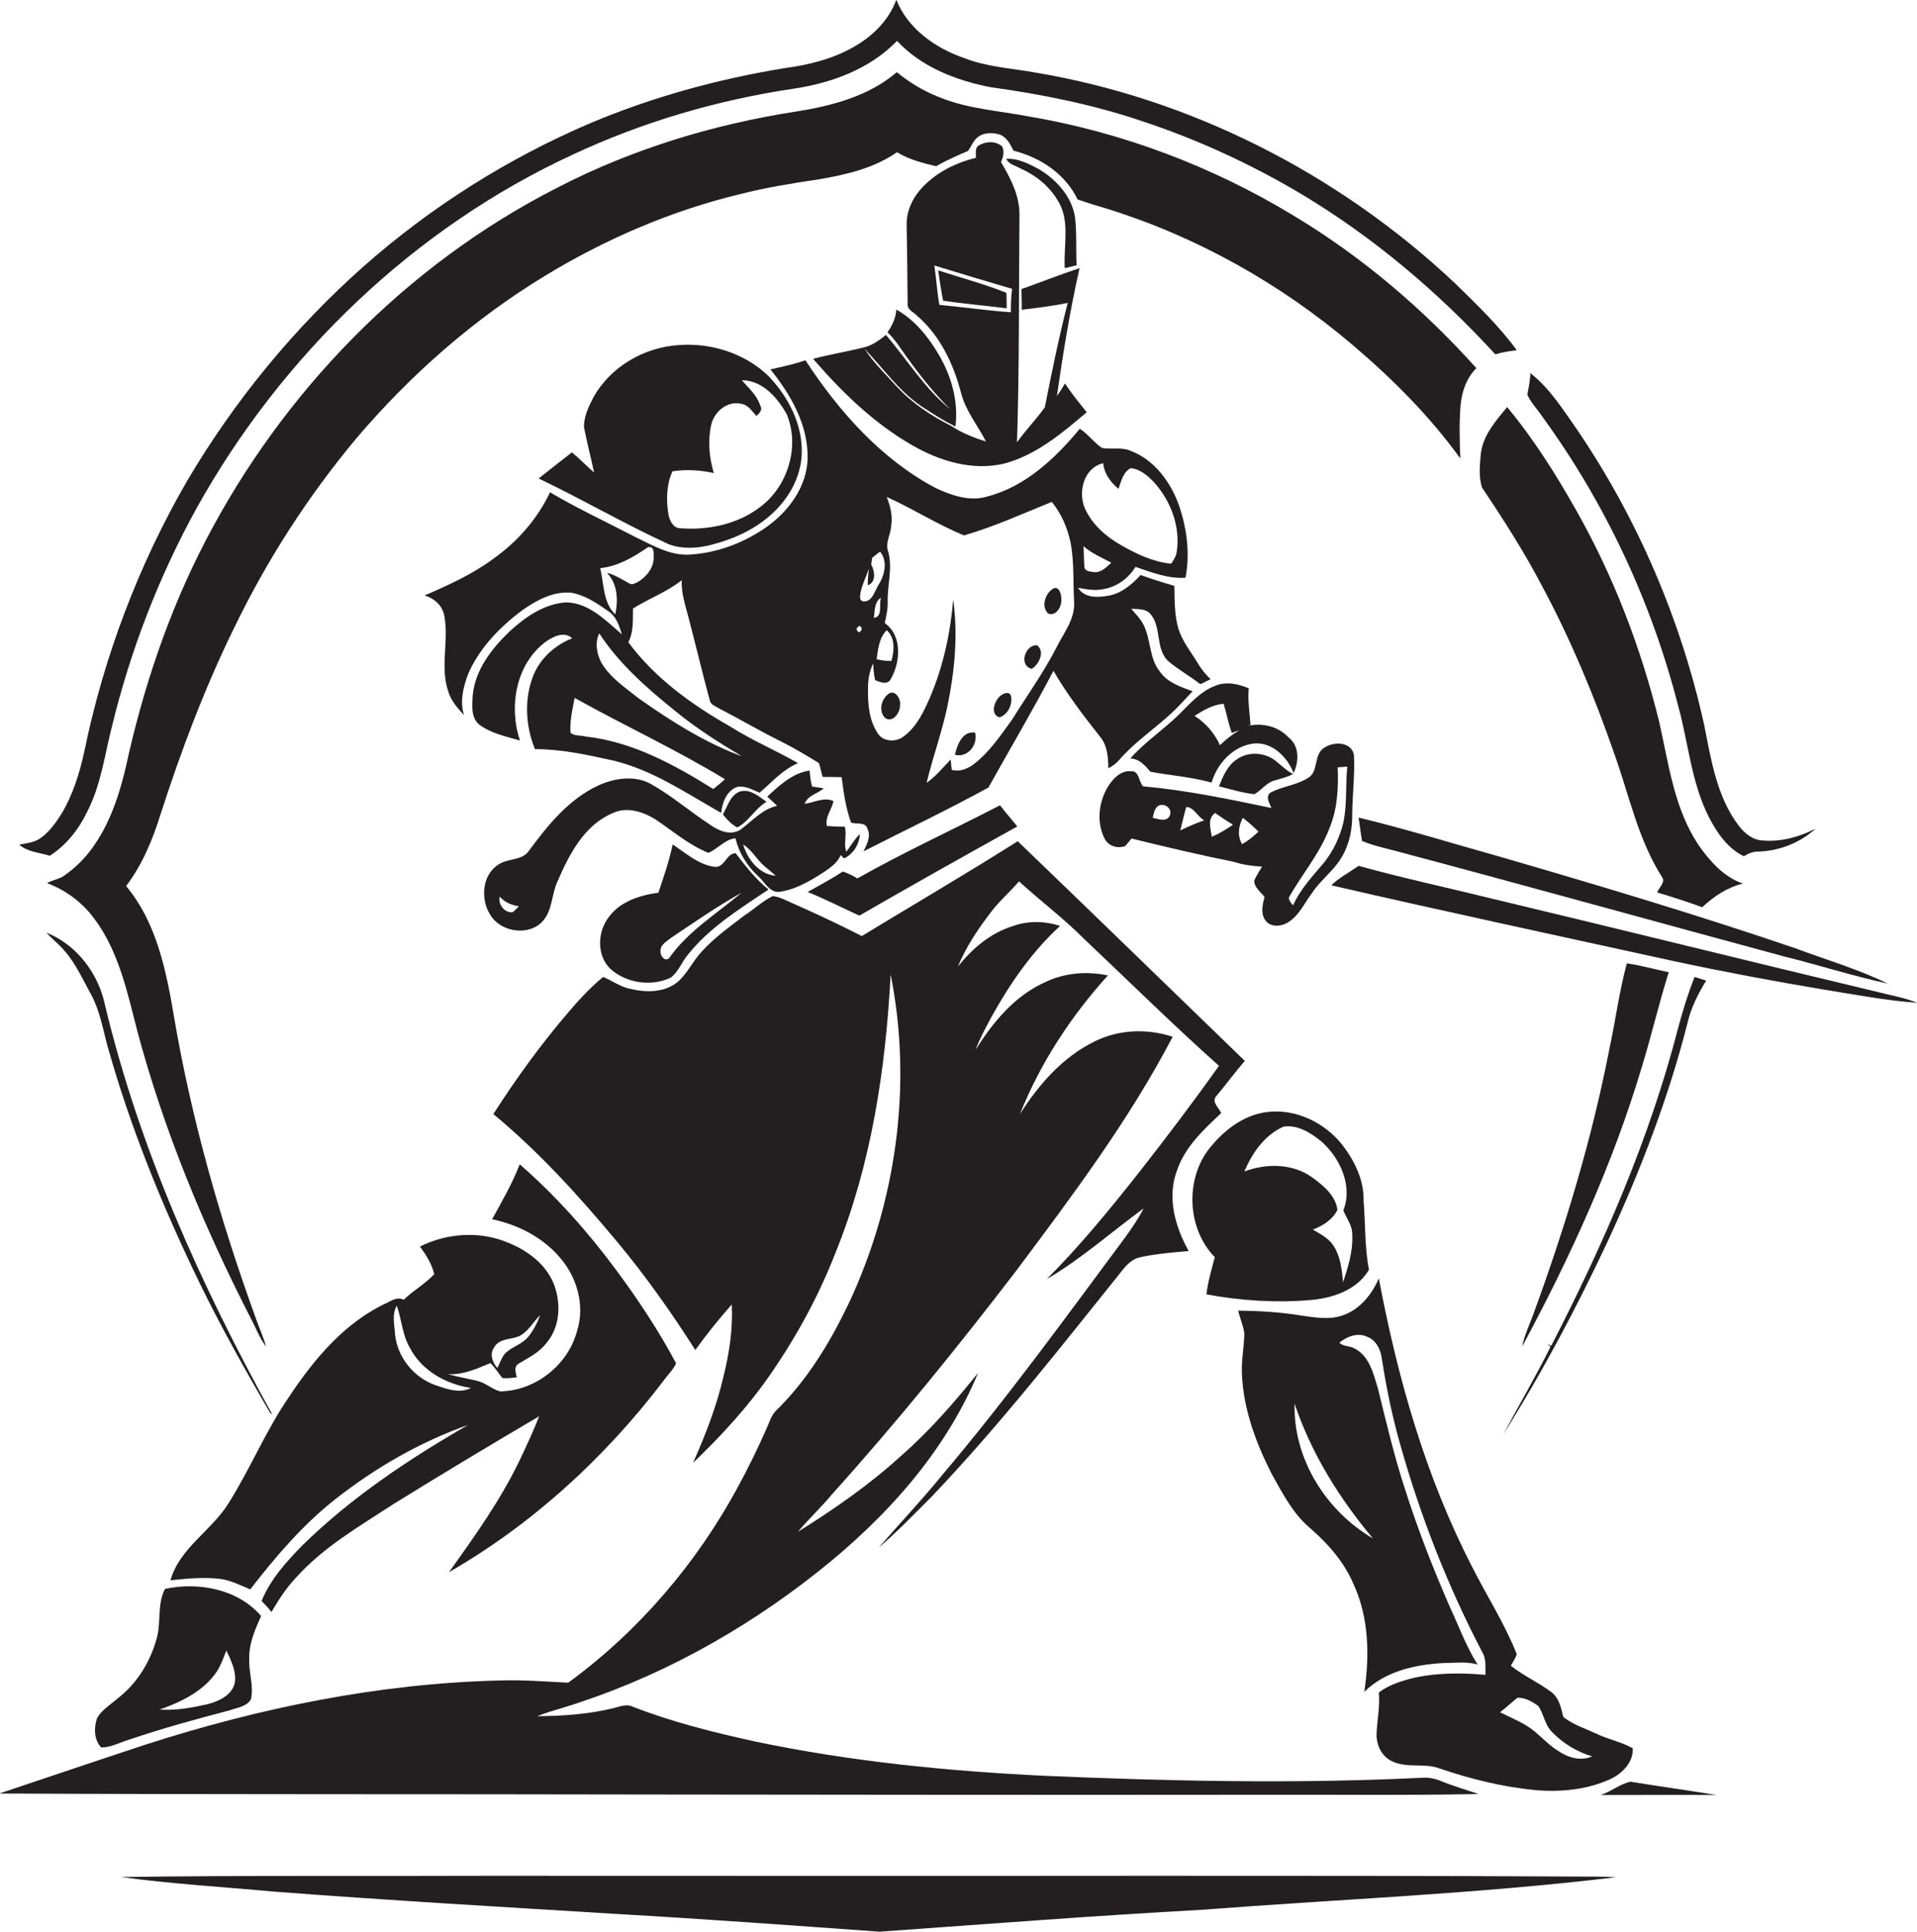 <?xml version="1.0" encoding="utf-8"?>
<!-- Generator: Adobe Illustrator 19.2.0, SVG Export Plug-In . SVG Version: 6.00 Build 0)  -->
<svg version="1.1" id="Layer_1" xmlns="http://www.w3.org/2000/svg" xmlns:xlink="http://www.w3.org/1999/xlink" x="0px" y="0px"
	 viewBox="0 0 778.3 784.4" enable-background="new 0 0 778.3 784.4" xml:space="preserve">
<g>
	<path fill="#231F20" d="M35.4,329.6c5.5-10.6,7-22.5,9.9-34c7.5-31.1,19.1-61.3,34.6-89.4c34.5-61.9,88.1-113.6,152.6-143.4
		c28.4-13.3,58.8-22.2,89.8-26.8c15.4-2.3,30.9-8,41.9-19.4c9.8,10.6,24,16.1,37.9,18.8c21,2.9,41.9,7.1,61.9,13.9
		c22.3,7.4,43.8,17.3,64,29.3c29.5,17.6,55.9,40,79.1,65.3c2.8-0.9,5.8-1.3,8.7-1.7c-7.3-10-16.3-18.6-25.2-27.3
		c-47-44.2-106.9-74.9-170.6-85.5c-9.4-1.7-19.2-2.2-28.2-5.7c-11.8-4-23.1-11.8-27.9-23.8c-3,8.3-9.6,14.8-17.2,19.1
		c-8.5,4.9-18.1,7.3-27.7,8.6C291.8,32,265.1,39.3,239.7,50c-33.5,14.3-64.7,34-92,58.1c-28.3,25.1-52.6,54.7-71.8,87.3
		c-19.7,34.1-33.8,71.4-41.7,109.9c-1.9,8.7-4.6,17.4-9.2,25.1c-2.4,3.8-5.1,7.6-8.8,10.1c-2.5,1.7-5.5,1.9-8.4,2.5
		c3.5,3,8.2,3.2,12.4,4.5C26.9,343.2,32,336.8,35.4,329.6z"/>
	<path fill="#231F20" d="M592.9,186.2c-0.3-7.2-0.5-14.5,0.1-21.7c0.5-5.5,2.4-11,6.4-15c-21.6-24.1-46.5-45.3-74.3-62
		c-33-20-69.8-33.9-107.9-40.3c-12.1-2.3-24.5-3-36-7.8c-6.2-2.4-12-5.9-17.1-10.1c-11.4,9.8-26.4,13.7-40.9,16
		c-33.7,5.2-66.8,15.3-97.1,31C164.9,107.5,114.9,159,83.4,219.7c-15,28.9-25.4,60-32.3,91.7c-3.8,16.3-10.2,33.6-24.4,43.7
		c-2.2,1.9-5.2,2.1-7.6,3.5c7.7,2.9,14.4,7.9,19.3,14.6c9.8,13.2,13.3,29.7,17.3,45.3c10.8,40.5,26.9,79.3,46,116.6
		c2.1,3.9,3.6,8.1,6.3,11.7c-1-3.8-2.7-7.4-4-11.1c-14.6-40.2-26.4-81.5-33.5-123.7c-3.1-18.3-7.1-37.6-19.3-52.2
		c6.6-8.7,10.8-18.9,14-29.2c8.3-25.7,17.8-51,29.7-75.3c13.3-27.6,30-53.6,49.7-77.2c22-25.9,47.9-48.7,77-66.3
		C246,97,272.7,85.5,300.6,78.8c10.5-2.7,21.3-4.4,32-6c11-1.9,22.3-4.5,31.6-11c4.8,3,10.4,4.4,15.9,5.7c4.1-2.4,8.5-4.3,12.9-6.2
		c1.3-1.7,2-3.9,3.6-5.3c2.6-2.3,6.4-2.3,9.5-1.3c2.8,1.2,4.1,4,5.4,6.5c10.9,2.7,21.1,9.5,26,19.8c4.1,1.4,8.2,2.7,12.4,3.9
		c36.4,11.4,70.3,30.5,99.4,55.3C565.4,153.9,580.5,169,592.9,186.2z"/>
	<path fill="#231F20" d="M359.7,136c-2.5,2-5.2,4-8.3,4.9c-7.1,1.8-14.3,3-21.3,4.8c11.6,13.4,24.5,26,39.9,34.9
		c11.3,6.6,24.9,10.8,37.9,7.6c12.9-3.5,23.3-12.3,33.3-20.8c-3-3.8-6.2-7.6-8.8-11.7c-1,1.7-2.1,3.5-3.3,5.1
		c2.5-17.4,5.3-34.7,9.2-51.9c-8,2.6-15.7,5.7-23.6,8.5c0,2.8,0.2,5.6,0.1,8.4c6.3-0.8,12.5-1.5,18.7-2.8c-3.6,14-6.5,28.2-9.3,42.4
		c-3.5,4.9-7.8,9.3-11.3,14.2c1-30.8,0.7-61.5,1-92.3c0.1-7.8-3.6-14.9-7.5-21.5c0.9-2,1.5-4.2,0.5-6.3c-2.5-2.3-6.6-2.2-9.4-0.5
		c-1.9,1-1.1,3.4-1.3,5.1c-9.2,2.2-18.2,7-23.9,14.6c-2.6,3.6-4.3,8-4.2,12.5c0.2,10.7,0.3,21.4,0.4,32.1c-0.3,2.4,2.2,3.3,3.6,4.7
		c9.4,8,14.9,19.5,18,31.2c1.8,7.5,6.8,13.4,10.2,20.1c-5-1.6-9.9-3.5-14.2-6.4c-8.1-4.1-15.8-9.2-22-15.9c-4.5-5-9.5-9.7-13.1-15.4
		c7.9,8.3,14.6,18.1,24.5,24.3c4,2.6,8.1,5.2,12.4,7.3c1.3-10.1-1.6-20.4-6.7-29.1c-4.3-7.3-9.8-14.2-17.3-18.4
		c-0.2,3.4-1.6,6.5-3.6,9.2c3.5,3.3,5.9,7.6,8.8,11.4c5.1,7.1,10.6,13.8,16.8,20C375.5,157.9,368.4,146.2,359.7,136z M381.4,123.8
		c-1-5.3-1.2-10.7-2.1-16c10.5,3.2,21,6.4,31.6,9.5c-0.4,3.1-0.5,6.3-0.5,9.5C400.7,126.1,391,124.7,381.4,123.8z"/>
	<path fill="#231F20" d="M432.3,108.9c1.6-0.4,3.2-0.8,4.8-1.2c-0.3-6.4,0.1-12.8-0.6-19.2C435.3,80,429,73,421.8,68.7
		c-4.1-2.2-8.5-4.5-13.3-4.2c1.1,2.2,3.6,2.7,5.6,3.8c6.1,2.7,11.7,7,15.2,12.9C434.7,89.4,431.7,99.7,432.3,108.9z"/>
	<path fill="#231F20" d="M380.9,109.8c0.6,4.1,1.2,8.3,2,12.3c8.6,1.3,17.2,2,25.8,3.1c0-2.1,0-4.2-0.1-6.3
		C399.6,115.3,390.1,112.8,380.9,109.8z"/>
	<path fill="#231F20" d="M218.7,194.3c17.8,8.5,34.9,18.5,52.8,26.7c5.3,2,11.2,1.7,16.6,0.4c9-2.2,17.7-6,24.7-12.2
		c7.1-6.2,12.3-15.1,12.7-24.7c0.5-12-5.4-23.4-13.6-31.9c-9.5-9.1-23-13.4-36-12.5c-14.2,0.8-28,8.7-35,21.3
		c-1.9,3.7-3.9,7.8-3.8,12.1c1.2,6.1,2.8,12.2,4.1,18.4c-3.1-2.7-5.8-5.6-9-8.2C227.7,187.2,223.2,190.7,218.7,194.3z M273,191.4
		c5.6-0.9,11.3-0.5,16.8,0.7c-1.9-6.4-2.5-13.3-1-19.8c1.3-5.3,6.7-9.7,12.2-8.3c2.8,0.4,4.3,3,6.1,4.9c1.3-1.1,2.7-2.6,1.5-4.3
		c-1.3-4.2-4.7-7-7.4-10.2c8.3,0,14.5,7.1,18.2,13.8c5.5,13.1,0.4,29.4-10.8,37.7c-9.1,7-21.2,9.5-32.5,8.6c-2.7-0.1-4-2.8-4.6-5
		C270.4,203.4,270.5,197,273,191.4z"/>
	<path fill="#231F20" d="M446.5,299c3.1,3.6,3.4,8.4,3.5,13c1.6-0.9,3.1-1.9,4.3-3.3c5.8-6.8,13.3-11.9,20-17.9
		c3.5-3.1,6.7-6.7,9.9-10.1c-4.9-1.8-10.2-3.5-13.3-8c-4.3-5.3-3.6-12.6-6.4-18.5c-1.2-2.7-3.4-4.8-5.2-7c2.5,0.2,5.4-0.1,7.4,1.7
		c5.3,5.5,2,14.9,8,19.9c4,3.3,8.5,5.8,12.6,9c1.5-0.5,2.8-1.4,4.2-2c-2-1.9-3.8-4.1-5.2-6.5c-2.8-4.6-6.3-8.9-7.9-14.1
		c-1.6-5.6-1.5-11.5-1.6-17.3c-4.6-1.3-9.2-2.8-13.7-4.4c-3.5,3.8-7.8,7.5-13.1,8.4c-4.2,0.8-9.8,1-12.3-3.2c3.4,0.6,7,1.3,10.4,0.5
		c5.4-0.9,10.1-4.4,12.9-9c6.6,2.2,13.3,4.9,20.3,4.4c1.9-9.7,0.6-19.7-2.5-29c-3.4-9.8-10.2-19.1-20.2-22.7
		c-3.6-1.4-7.5-0.3-11.2-1c-3.3-2.2-5.6-5.6-9-7.8c-9.9,12-22.1,23.5-37.5,27.5c-7.1,2.2-14.5-0.4-21-3.4
		c-22.2-11.8-39.3-31.1-52.9-51.9c-4.6,1.6-9.4,2.6-14.2,3.7c8.1,10.1,15.1,22.1,15.1,35.5c0,12.1-8,22.7-17.7,29.2
		c-8.9,6-19.4,9.9-30.2,10.5c-7.9,0.5-14.9-3.7-21.8-7c-11.7-6.1-23.6-11.6-34.9-18.3c-5.1,10.9-13.3,20.1-23,27
		c-8.5,6.3-18.2,10.7-27.9,14.9c3.8,1.1,7,3.9,7.9,7.8c2.1,10.2-1.7,20.9,1.6,30.9c1.1,3.9,3.8,7,6.5,9.9
		c-1.8-5.5-0.3-11.5,1.7-16.8c4.6-10.5,12.9-19.1,22.1-25.9c5.7-4,12.5-7.7,19.8-7c5.6,1,10.4,4.3,15,7.5c3.2,2.1,4.4,5.9,5.5,9.4
		c-6.6-5.6-13.2-12.7-22.5-13c-8.9,0.5-16.7,5.9-23.1,11.8c-7.3,7-14.1,15.7-15,26.2c-0.2,3.9-0.7,8.7,2.5,11.5
		c4.8,3.7,10.9,4.9,16.7,6.6c-4.6-13.7-1.7-30.8,10.2-39.9c3-2.2,7.7-4.7,11-1.6c-7.1,2.8-13.3,8.4-16,15.7
		c-3.5,9.3-2.9,20.1,0.9,29.3c10.7,0,21.2,2.3,31.6,4.6c16.1,3.8,29.8,13.3,44,21.3c0.4-4.1,2.1-8.8,6.3-10.5
		c3.3-0.8,6.3,1.1,9.3,2.3c5-4.3,9.4-9.4,15.6-12c-9-5.2-18.6-9.2-27.4-14.8c-15.7-8.9-30.7-19.7-41.5-34.3
		c2.2-4.2,1.8-9.1,1.9-13.7c6.5-4.1,13.8-6.7,19.8-11.5c-0.3,5.4,1.6,10.6,2.9,15.8c2.9,11,5.5,22.1,8.5,33.1
		c0.4,1.8,2.4,2.3,3.8,3.2c8.5,4.4,16.8,9.3,25.3,13.5c5.2,2.6,10.2,5.6,15.2,8.7c0.6,1.8,0.9,3.7,1.5,5.6c2.6,0,5.1,0,7.7,0.1
		c0.8,6.2,1.7,12.5,3.8,18.4c2.2,0.9,5.9-0.5,6.7,2.6c1.5,3.1-0.3,6.3-1.6,9.1c16.9-8.6,34.1-16.8,50.7-25.9
		c8.8-15.8,18-31.3,26.4-47.4C433.2,281.9,439.8,290.5,446.5,299z M444.1,232.3c-1.3-0.2-3.4-0.2-3.8-1.8c-0.3-2.9-0.2-5.8-0.4-8.7
		c3.3,2.9,7.5,4.7,11.3,6.7C449.2,230.3,447,232.7,444.1,232.3z M447.9,188.1c0.4,4.3,3,7.7,6.2,10.4c1.1-3,1.9-6.9,5-8.4
		c3.9,0.4,6.9,3.1,9.5,5.8c6.8,7.6,10.8,18.2,9.1,28.5c-0.3,1.7-1.3,3.1-2.2,4.5c-7.3-0.7-14-3.9-20.3-7.5
		c-6.2-3.5-11.9-8.5-14.8-15.1C437.6,199.6,440.1,189.9,447.9,188.1z M289.6,320.4c-15.9-9.9-32.8-19.2-51.7-21.3
		c-2-0.6-4.8-0.1-6.3-1.6c-0.3-4.8,0.8-9.4,1.7-14.1c20.2,11.3,41.3,21,61,33C292.9,317.8,291.2,319.1,289.6,320.4z M274,288.6
		c8.5,7,17.8,12.9,27.2,18.5c-15-5.5-28.6-14.2-41.6-23.3c-5.5-4.4-11.7-8.4-15.4-14.6c-1.9-3.6-2.8-8.2-0.9-12
		C251.4,269.6,262.6,279.4,274,288.6z M259,236.3c-1,0.5-2.4,1.4-3.5,0.6c-3-1.6-5.8-3.5-9.1-4.3c4.4,4.5,4.6,11.1,3.4,16.9
		c-5-4.8-4.6-12.4-6.1-18.8c7.2-0.7,13.5-4.5,19.4-8.5c2.6-0.5,2.3,2.5,2.3,4.2C265.4,230.6,262.5,234.2,259,236.3z M348.8,256.8
		c-1.4-0.9-1.3-1.8,0.1-2.7C350.2,254.9,350.2,255.8,348.8,256.8z M350.4,244.2c-1.8-0.5-1.1-2.3-1-3.7c0.7-3.3,2.3-6.4,3.4-9.6
		c-0.3,2.3-0.5,4.5-0.5,6.8c3.5-1.3,2.9-5.8,1.4-8.5c0.1-0.7,0.3-2.1,0.4-2.7c1-0.8,2.1-1.7,3.2-2.5c3.3,4,1.8,9.8-0.8,13.8
		C355,240.3,354,244.6,350.4,244.2z M354.8,250.9c0.4-2.8,0.1-6.5,2.9-8.2C356.7,245.3,358.6,250.4,354.8,250.9z M360,255.9
		c3.5,3.1,3.1,8.4,1.9,12.5c-2,0-4-0.2-6-0.7C356.5,263.6,356.9,259,360,255.9z M395.1,310.5c-2.5,1.8-5.7,3-8.7,2.1
		c-0.2-1.4-0.3-2.8-0.4-4.2c-3.2,3.3-6.1,6.9-9.8,9.5c2.5-10.4,6.2-20.5,8.4-30.9c3-14.3,4.4-29.1,2.4-43.6c-1.1,13.5-4,27-9.3,39.5
		c-2.6,6-5.5,12.3-10.9,16.2c-3,2.3-8,2.2-10.3-1.1c-3.7-5.4-4.2-12.2-4.1-18.5c0-3.5,0.6-7,2.1-10.1c0.1,2.3,0.3,4.5,0.8,6.8
		c2,0.7,4.7,2.1,6.2-0.2c4.1-6.9,5-17.8-2.3-23c0.6-2.8,1.3-5.7,1.2-8.6c-0.2-6.8,2.1-13.7,0.2-20.4c-1.3-3.5,1-6.9,1.2-10.3
		c0.7-4.1-0.3-8.1-1.8-11.9c10.7,4.8,20.6,11.2,31.4,15.6c12.2-3.5,23.8-8.8,35.6-13.6c3.9,4.7,6.3,10.4,7.6,16.3
		c1.6,8.1,1,16.4,1.5,24.5c0.3,6.7-4,12.1-6.9,17.8c-5.3,10.4-12.1,19.9-18.3,29.8C406.2,298.7,401.6,305.6,395.1,310.5z"/>
	<path fill="#231F20" d="M681.3,286.5c4.2,15.1,5.3,31.1,12.5,45.3c3.3,6.4,7.6,12.7,14.2,15.9c1.8-1.1,3.8-2,6-1.9
		c8.4-0.3,16.8-3.5,23.1-9.3c-6.5,3.3-13.8,5.4-21.1,4.8c-4.2,0-7.6-2.8-10-5.9c-9-11.8-11.3-26.9-14.1-41
		c-9.4-42.6-26.9-83.4-51.3-119.5c-5.8-8.2-11.2-17.1-19.3-23.4c0,3-0.7,5.9-1.2,8.8c1.5,3.3,4.1,5.9,6.1,8.9
		C651.8,204.4,670.5,244.4,681.3,286.5z"/>
	<path fill="#231F20" d="M691.1,368.4c4.7-4.4,10.2-8.1,16.5-9.6c-7.8-2.7-13.5-9.2-18.1-15.8c-9.8-14.8-12-32.7-15.8-49.6
		c-7.4-30.2-18.6-59.5-34-86.6c-8.2-14.5-17.1-28.6-27.8-41.5c-4.6,5.6-9.9,11.5-10.7,19.1c-0.4,4.5-0.9,9.3,0.5,13.6
		c8.8,13.1,17.3,26.4,24.6,40.4c11.5,21.5,20.9,44.1,28.9,67.1c6.2,17.1,9.8,35.5,19.8,51c1,2-1.5,4-2.2,5.9
		C678.9,364.2,685.1,366.2,691.1,368.4z"/>
	<path fill="#231F20" d="M430.9,243.5c0.1-1.9-0.8-5.7-3.3-4.5c-3.2,1.9-5,7.2-2.1,10.1C428.7,250.5,431.1,246.3,430.9,243.5z"/>
	<path fill="#231F20" d="M421,262c-4.9-0.2-7.5,8.3-2.1,9.6C421.9,269.7,424.4,264.5,421,262z"/>
	<path fill="#231F20" d="M493.1,278.6c-5.9,2.3-10,7.2-14.4,11.5c-6.4,6.3-13.9,11.2-19.8,17.9c3.7,0.1,6,2.9,8.2,5.4
		c8.2,1.5,16.6,2.1,24.8,4.4c2.3-7.9,8.9-15,17.3-15.9c7.4-0.6,13.5,5.6,16,12c2.2-4.6,2.4-11-2-14.4c-4.5-4.9-11.7-6.3-17.9-4.4
		c0.6-0.2,1.8-0.5,2.4-0.7c-0.3-5-1.2-9.9-0.7-14.9C502.5,277.6,497.5,276.6,493.1,278.6z M495.3,302.6c-2.2-4.9-5.8-9-10.3-11.9
		c3.6-2.3,7.4-4.6,11.8-4.9c1.2,3.9,1.9,7.9,3.3,11.8c0.8-0.3,2.3-0.8,3.1-1.1C500.3,298.2,497.7,300.3,495.3,302.6z"/>
	<path fill="#231F20" d="M360.4,282c-2.7,2.3-3.7,6.8-1.1,9.5c3.1,2.3,6.3-2.2,6.1-5.2C365.9,283.8,363.2,279.5,360.4,282z"/>
	<path fill="#231F20" d="M407.4,281.8c-3.3,1.3-6,8.2-1.6,9.5c3.3-1.1,5.3-5,4.7-8.4C410.4,281.2,408.6,281.1,407.4,281.8z"/>
	<path fill="#231F20" d="M387.7,306.5c5.3,1.3,9.4-4.1,8.2-9C390.7,296.7,388.6,302.5,387.7,306.5z"/>
	<path fill="#231F20" d="M549,330.4c0.1-7.9,1.1-15.9,0.7-23.8c-1-5.6-8.5-5.6-12.3-2.8c-3.9,2.7-2.2,8.5-5.5,11.5
		c-4.8,3.6-11.2,3.8-16.3,6.7c-1.9,1.8-0.1,4.2,0.6,6.1c-17.2-3.6-34.5-7.2-52.1-8.8c-1.9-1.9-1.5-6.5-5-6.1
		c-3.8-0.4-6.8,2.6-8.8,5.5c-4.1,6.2-5.3,14.7-2,21.5c1.5,3.3,5.1,4.5,8.5,3.4c0.9-1,1.7-2,2.6-3.1c13.9,3.4,27.7,6.7,41.7,9.5
		c3.6,1.2,7.5,1.7,11.3,1.9c-1.1,1.9-2.4,3.7-3.2,5.8c0.1,2.7,2.6,4.5,4.2,6.5c-0.8,3.1-1.7,6.8,0.4,9.6c2,2.7,6,2.5,8.7,1
		c4.7-2.6,6.9-7.8,10-11.9c3.6-5.6,9.3-9.5,12.5-15.3C548,342.4,549.1,336.3,549,330.4z M474.9,331.3c-1.4,2.7-4.7,1.2-6.9,0.8
		c0.5-2,0.8-4.7,3.2-5.2C473.7,326.5,476,328.8,474.9,331.3z M479.2,337.2c0.8-3.2,1.5-6.3,2.4-9.5c3.1,0,4.6,4,7.3,5.4
		C485.5,334.3,482.3,335.7,479.2,337.2z M492,339.8c-0.5-3.4-1.9-7.2,1.3-9.7c2.4,1.7,4.8,3.3,7.3,4.8
		C497.8,336.8,495,338.5,492,339.8z M504.3,342.8c-2-3.3-1.5-7.4,0.3-10.7c2.2,1.7,4.4,3.6,6.3,5.6
		C508.9,339.7,506.7,341.4,504.3,342.8z M525,367.6c-0.9-0.8-1.5-1.8-1.8-3c5.5-9.8,13.1-18.5,16.9-29.2c3-7.6,3.3-15.8,3-23.8
		c1.3-0.1,2.6-0.2,3.9-0.3c-0.8,7.5,0,15.2-1.6,22.7c-1.4,5.8-4,11.4-7.7,16.1C533.1,355.6,528,360.9,525,367.6z"/>
	<path fill="#231F20" d="M502.1,308.4c-3.8,2.5-5.6,6.9-7.2,10.9c4.8,1.2,9.5,2.7,14.4,3.2c2.9-1.6,4.9-4.8,8.3-5.6
		c2.5-0.7,5.1-1.4,7.4-2.6c-2.8-1.4-4.9-3.6-7.3-5.5C513.2,305.4,506.6,305.1,502.1,308.4z"/>
	<path fill="#231F20" d="M334.1,354.4c2.8-1.9,5.9-3.9,7.2-7.2c0.5,0.5,1,1,1.4,1.4c3.8-1.9,6.2-5.7,6.4-9.9
		c-2.2,2.1-3.7,4.8-5.5,7.2c-1.2-3.3,0.3-6.8-0.6-10.2c-2.4,0-4.9-0.1-7.3-0.3c-0.8-3.7,2-6.6,2.7-10.1c-3.8-1.8-7.8,0.6-11.7,1.1
		c1.2-3.5,5.2-4,7.7-6.3c-1.5-0.2-3.1-0.5-4.7-0.7c-0.6-2.1-0.8-4.3-1-6.5c-6.9,1-12.3,6-17.2,10.6c1.3,1.2,2.7,2.4,4,3.7
		c-6.1,1.4-10.2,6.3-15,9.8c-4.2,2.5-9,0.2-12.5-2.3c-7.9-5.2-15.1-11.4-23.3-16.1c-6.7-4-15.3-2.7-22.1,0.5
		c-11.8,5.6-20.2,16-27.8,26.3c-2.8,4.2-8.5,3-12.3,5.6c-6.8,4.1-7.5,14.1-3.5,20.4c4.2,7.2,15.8,8.9,21.4,2.6c4-4.5,3.5-11,6-16.2
		c4.7-10.9,10.8-22.7,22.3-27.6c5.7-2.7,12.1-0.7,17.2,2.4c7.1,4.7,13.7,10.5,21.7,13.7c3.9-1.6,6.7-5.5,11-5.9
		c1.4,5.9,4.7,11.2,9.1,15.3c2.7,2.3,4.4,6.4,8.3,6.5C322.7,361.4,328.6,357.9,334.1,354.4z M208.2,370.4c-3.3,0.5-6.1-3.2-5.3-6.3
		c2,2.3,4.8,3.5,7.8,3.9C209.8,368.9,209.1,369.7,208.2,370.4z M301.7,342.9c3.5,2.2,5.4,5.9,8.4,8.6c1.6,1.4,3.3,2.7,4.8,4.1
		C308.2,355.1,303.5,348.9,301.7,342.9z"/>
	<path fill="#231F20" d="M311.2,325.6c-3.2-2.3-6.8-5.5-11.1-4.1c-3.7,1.7-4.7,5.9-6.6,9.2c1.6,2.1,3.5,4,5.8,5.3
		C304,333.6,306.6,328.3,311.2,325.6z"/>
	<path fill="#231F20" d="M413,335.6c-2.3-2.9-4.8-5.7-7-8.6c-19.3,10-39,19-57.9,29.7c-1.9-1.1-3.8-2.1-5.9-2.8
		c-4.6,3-9.5,5.6-14.3,8.3c7.1,2.9,14,6.4,21,9.6C370.2,359.5,391.6,347.5,413,335.6z"/>
	<path fill="#231F20" d="M568.7,346.1c51.8,13.8,103.5,28.2,155.3,42.2c14.2,3.5,28.1,8,42.4,11.1c-12.1-5.9-25.1-9.7-37.7-14.4
		c-39.3-13.4-79.1-25.3-119-36.9c-19.3-5.4-38.6-11.4-58.1-16.1c0.5,3.2,0.8,6.3,1.4,9.5C558,343.6,563.4,344.6,568.7,346.1z"/>
	<path fill="#231F20" d="M264.1,728.7c82.7,0.1,165.3,0.2,248,0.1c29.4-0.1,58.8,0.3,88.2-0.3c-5-1.7-10.2-3.2-15.1-5.2
		c-2.5-1.1-5.3-1.6-8-1.4c-51,2.5-102.1,1.4-153.1-0.8c-39.4-1.9-78.8-5.8-117.4-13.9c-16.9-3.7-33.8-7.9-49.9-14.2
		c-2.5-1.2-5.1,0-7.6,0.6c-10.1,2.5-20.6,3.2-31.1,3.3c3.2-1.3,6.6-2.3,10-3.3c37.8-11.5,73-30.8,103.9-55.3
		c27.3-21.6,51.6-48.3,65.1-80.8c-9.6,11.9-19.7,23.6-31.3,33.7C353,602.9,338.7,612.8,324,622c4.3-5.2,9.3-9.8,13.6-15
		c26.3-29.2,51.1-59.8,75-91c22.8-30.5,45.8-61.1,63.5-95c-10.3-3.4-21.9-3-31.7,1.9c-12.9,6.3-22.7,17.5-30.3,29.5
		c8.3-20.8,20.7-39.7,35.7-56.3c-8.5-1.8-17.5-1.1-25.4,2.7c-12.4,5.5-21.3,16.3-28.3,27.5c1.7-4.6,4.1-9,6.4-13.3
		c7.5-13.5,16.4-26.5,27.9-37c-6.1-2-12.9-2.2-19,0c-9.2,2.8-16.6,9.1-22.5,16.5c3.4-8.2,8.4-15.6,13.8-22.6c3.3-4.3,7.5-7.8,11-12
		c8.9,8.1,18.5,15.3,26.9,23.8c18.1,17.1,35.8,34.6,54.3,51.1c-10.5,14.8-21.5,29.3-32.7,43.6c-11.8,14.9-23.8,29.6-37.2,43
		c14-8.2,26.2-19.1,39.3-28.7c-2,4-4.6,7.7-7.2,11.4c-24.3,32.7-48.2,65.7-74.5,96.8c-8.3,10.2-17.3,19.7-25.9,29.6
		c7.6-6.5,14.5-13.7,21.6-20.8c27.8-29.2,52.6-61,77.8-92.4c1.8-2.2,4.1-4.3,7-4.8c6.4-1.4,13-1.9,19.5-2.5
		c-5.5-9.8-8.9-21.9-4.7-32.8c3.2-9.5,10.8-16.5,17.9-23.2c-0.9-2.2-4.1-4.6-2-6.9c4-4.7,7.6-9.7,11.6-14.3
		c-30.7-29.7-61.4-59.6-92.2-89.2c-20.9,13.2-42.2,25.7-63.3,38.5c-9.6-4.9-19.3-9.4-29.2-13.8c-2.3-1-4.5-2.2-7-2.4
		c-4.1,2-7.5,5.3-11.4,7.8c-6,4.6-12.2,9-17.3,14.6c-3.6,3.8-5.8,8.8-9.7,12.3c-5.3,4.5-12.8,4.5-19.2,3c-4.1-0.8-7.5-3.3-11.2-4.9
		c-5.4,4.4-10.1,9.6-14.6,14.9c-11,12.9-20.9,26.6-30,40.8c18.6,15.4,34.9,33.4,50.3,51.9c11.6,13.9,22,28.7,31.7,43.9
		c4.6-6.4,9.6-12.6,14.8-18.5c0.5,9.9-1,19.8-3.4,29.4c-2.8,12.1-7.3,23.6-12.3,34.9c11.7-11.2,22.6-23.1,31.8-36.5
		c10.5-15.3,19.4-31.7,26.1-49c14.5-35.8,20.3-74.5,22.3-112.8c9,44.9,2.3,92.6-17.2,134c-7.6,15.8-16.9,31.1-29.6,43.4
		c-1.7,1.9-2.4,4.4-3.4,6.6c-3.6,8.2-7.5,16.2-11.8,24.1c-16.8,31.1-40.3,58.6-68.9,79.5c-9.3-0.5-18.6-1.2-27.9-0.9
		c-49,1.2-97.4,11.1-143.9,26.1c-19.7,6.5-39.4,13.2-59.2,19.8C88,728.7,176.1,728.5,264.1,728.7z"/>
	<path fill="#231F20" d="M298.7,346.5c-3.7-0.2-4.5,6-8.6,5.5c-6.6-0.9-11.7-5.6-17-9.1c-1.4,6.7-3.6,13.1-5.8,19.6
		c-7.5,1-15.7,3.6-20.3,10.1c-4.5,6.1-4.8,15.6,1,21c6.5,5.7,16.5,7.1,24.3,3.4c3.1-2.3,4.4-6.2,6.8-9.1
		c8.8-11.2,21.2-18.8,32.9-26.7C306.7,356.9,302.7,351.7,298.7,346.5z M271.7,389c-1.5,1.7-3.7-0.7-3.5-2.5
		c-0.4-2.8,2.5-4.2,4.3-5.7c9.4-6.3,18.7-12.8,28.6-18.3C291,371,279.4,378.1,271.7,389z"/>
	<path fill="#231F20" d="M763.1,403c-52.4-12.5-104.7-25.5-157-38c-18.2-4.5-36.5-8.4-54.5-13.4c-3.7,2.6-7.8,4.7-11.1,7.9
		c46.3,10.7,92.7,20.6,139.1,30.8c20.1,4.3,40.3,8.1,60.6,11.5c12.7,2,25.3,4.5,38.2,5.4C773.4,405.2,768.2,404.3,763.1,403z"/>
	<path fill="#231F20" d="M80.9,520.7c8.8,18.1,18.7,35.7,28.8,53.1c0.2,0.1,0.6,0.3,0.8,0.5c-29-52.5-53.9-107.8-67.9-166.3
		c-2.7-12.8-11.5-24.4-23.8-29.3c2.4,2.6,5.2,4.8,7.5,7.5c4.5,5.2,7.3,11.5,10.6,17.5c3.6,6.5,4.8,13.9,6.7,20.9
		C52.9,457.8,65.9,489.8,80.9,520.7z"/>
	<path fill="#231F20" d="M677.5,394.8c-5.7-1.2-11.3-2.8-17-3.6c-3.1,11.4-4.6,23.2-7.1,34.8c-7.1,36.5-17.9,72.2-30.7,107.2
		c-1.6,4.5-3.8,8.9-4.7,13.6c19.5-36.3,36.8-74,48.6-113.6C670.5,420.5,673.5,407.5,677.5,394.8z"/>
	<path fill="#231F20" d="M653,503.5c13.1-28.4,24.4-57.7,32.1-88c1.4-6.2,4.3-11.9,7.6-17.3c-1.6-0.5-3.1-1-4.7-1.5
		c-2.7,6.8-4.8,13.7-6.7,20.8c-11.6,45-30.3,87.8-51.5,129c-0.4-0.2-1.1-0.5-1.4-0.7c0.3,0.3,0.8,0.9,1.1,1.1
		c-6,12.1-12.8,23.7-19.2,35.6C626.3,557.1,640.3,530.6,653,503.5z"/>
	<path fill="#231F20" d="M544.9,464.8c-7-8.8-18.4-14.5-29.9-13.3c-9.1,0.9-16.9,6.5-22.7,13.3c-11.3,12.5-10.8,33.7,0.9,45.7
		c-1.3,5-2.8,10-3.4,15.1c13.9,2.6,28.3,3.5,42.4,2.3c9-0.8,18.8-4.1,23.6-12.3c-1.8-9.3-1.4-18.8-2.2-28.2
		C553.8,479.1,549.9,471.3,544.9,464.8z M545.3,520.7c-0.5-5-1-10.3-3.8-14.7c-2-3.2-5.4-4.9-8.5-6.7c4-1.5,8-4,10-8
		c-0.7-5.7-5.6-9.8-10-13c-7.9-5.9-18.8-6-27.8-2.6c3.2-7.5,8.2-14.8,15.9-18.2c5.8-0.9,11.2,2.6,15.5,6.1c7.5,6.7,12.7,18,8.8,27.9
		c1.2,3.2,3.7,6.1,3.6,9.7C549.4,508.1,547.3,514.4,545.3,520.7z"/>
	<path fill="#231F20" d="M182.3,638.4c33.9-19.5,63.3-46.5,87-77.6c1.7-2.4,4-4.5,5.2-7.2c-7.1-13.3-15.5-26-24.5-38.1
		c-11.5-15.5-24.4-30-39-42.7c-3,7.8-7.2,15-11.2,22.3c10.4,2.2,20.3,7.2,27.3,15.3c7.1,8,10.5,19.6,7.2,30
		c-3.6,13.8-16.9,24.4-31.2,24.6c-3.3-0.8-5.8-3.4-9.1-4.2c-4-1-8.2-1.7-12.2-2.8c6.2,0.4,11.8-2.2,17.3-4.5
		c1.9,1.8,3.2,4.1,4.9,6.1c1.9,0.2,3.9-0.1,5.8-0.3c-0.3-1.8-1.3-4,0.5-5.4c4.1-2.5,8.6-4.6,11.6-8.6c5.7-6.7,6-16.6,2.7-24.5
		c-3.4-7.9-10.8-13.2-18.6-16.3c-11.3-4.7-24.6-3.8-35.5,1.7c2.5,3.4,4.8,7,5.8,11.2c-3.7,4-8.5,6.6-12.4,10.4
		c-2.3-1.2-4.5,0-6.5,1.1c-17.1,7.8-29.7,22.7-39.9,38.1c-9.5,13.7-15.8,29.3-24.7,43.4c-6.9,11.2-19.8,18.1-23.6,31.3
		c6.9-0.7,13.8-1.4,20.7-0.5c4.1,0.7,7.9,2.6,11.7,4.2c10.3-13.3,21.3-26.2,34.5-36.6c16.3-12.8,34.5-23.3,54-30.2
		c-24,13.8-47.4,29.4-67.2,48.8c-6.6,6.7-13.1,13.9-16.7,22.7c1.4,1.4,2.8,2.9,4,4.5c2.9-4.9,6-9.8,10-14
		c11.2-12.5,25.9-20.9,39.8-30c19.5-12.1,39.2-23.9,58.9-35.5c-2.3,5.9-5,11.7-7.7,17.4C203.4,608.9,192.8,623.7,182.3,638.4z
		 M200.7,547c2-3.5,6.5-3,9.8-4.3c3.9-1.8,5.9-5.8,8.8-8.7c-1.1,3.1-2.7,6.2-4.8,8.8c-2.2,2.7-5.6,3.8-8.3,5.8
		c-2.3,1.6-3,4.5-4.3,6.9C199.8,553.1,198.7,549.7,200.7,547z M176.3,562.3c-8.5-3.2-14.9-11.2-15.9-20.3c-0.2-3.9-1.4-8.3,0.7-11.8
		c2,5.6,2.2,11.8,5.3,17.1c4.8,9.3,14.7,14.8,24.8,16.3C186.5,566.1,181,563.9,176.3,562.3z"/>
	<path fill="#231F20" d="M559.8,519.1c-2.8,6.5-7.5,12.4-14.3,14.9c-5.5,2.1-11.5,1-17.2,0.2c-8.5-1.4-17.1-1.9-25.6-2
		c0.7,3.1,2.1,6.1,2.5,9.3c-0.1,5.4-1.2,10.7-1,16c0.5,14.4,5.6,28.2,12.1,41c4.4,7.9,8.7,16.3,15.8,22.2
		c7.2,6.3,13.6,13.6,17.4,22.5c6.3,13.6,6.6,29.1,4.4,43.8c8.5-8.4,20.8-11.1,32.3-11.7c4.5,0,9.2-0.7,13.7,0.6
		c-4.6-7.2-7.5-15.3-11.1-23c-6.9-15.8-13.2-31.9-18.4-48.3c-4.4-13.4-7.6-27.2-11-40.9c-1.8-5.9-3.4-13-9.4-16.1
		c-1.9-1.2-4.7-0.7-6.2-2.4c3.1-2.5,7.4-4.2,11.2-2.4c3.6,1.3,5.5,5.1,6,8.7c1.8,11.8,4.2,23.6,7.5,35.1
		c8.2,29.1,19.3,57.5,33.3,84.3c1.7,2.8,1.2,6.1,1.3,9.2c-10.3-0.9-20.9-0.9-31,1.7c-4.3,1.2-8.7,2.7-12.3,5.5
		c0.5,5.5-0.6,10.8-0.9,16.3c-0.3,4.7,2,9.8,6.5,11.7c6,2.8,12.9,0.5,19,2.8c12.6,4.3,25.5,7.5,38.8,8.8c10.4,0.9,21.1-0.1,30.7-4.5
		c4.8-2.3,9.3-6.8,9-12.5c-4.7-2.6-10.1-3.6-15-6c-4.5-2.1-9.4-3.6-13.2-6.7c-0.9-3.7-1.7-7.8-5-10.2c-5.2-3.9-11.2-6.5-16.3-10.6
		c0.8-1.5,1.9-3,2.4-4.7c-4.9-12.4-12.2-23.7-18.2-35.6C578.7,599.4,567.4,559.4,559.8,519.1z M557.4,624.7
		c-19-11.1-32.4-32.3-31.8-54.7C532.4,590.2,543.8,608.5,557.4,624.7z M616.1,689.4c3.1-0.1,6.1,1.6,8.5,3.4
		c2.2,3.3,2.6,7.6,5.5,10.5c4.4,4.6,10.2,8.1,16.3,9.9c-4.6,2.1-9.9,0.5-13.9-2.3c-4.7-2.9-8.1-7.4-12.8-10.2
		c-3.4-2.1-7.2-3.6-10.7-5.4C611.5,693.4,613.7,691.3,616.1,689.4z"/>
	<path fill="#231F20" d="M67,645.2c-3.3,6.2-1.5,13.6-3.4,20.2c-2.6,9.5-8.1,18.4-16,24.4c-2.8,2.5-6.3,4.5-8.2,7.9
		c-1.3,3.8-1.3,8.8,1.7,11.9c3.9,0,7.4-2,11.1-3.1c13.5-4.6,27.3-8.4,41.1-12c3-1.1,6.9-1.5,8.6-4.5c1.2-5.5-1-11-0.7-16.5
		c-0.2-6.1,2.4-11.8,4.8-17.3C96.5,645.2,80.5,642.3,67,645.2z M95.3,683.5c-1.2,4.9-6.4,7.3-10.9,8.5c-6.4,1.4-13,2.7-19.6,2.2
		c8.9-3.1,18.1-7.6,23.4-15.7c1.6-2.6,2.6-5.5,3.7-8.3C93.8,674.3,96.1,678.8,95.3,683.5z"/>
	<path fill="#231F20" d="M649.9,728.9c15.7,0,31.4-0.1,47,0c-11.6-1.9-23.3-3.5-34.9-5.4C657.7,724.4,654.1,727.5,649.9,728.9z"/>
	<path fill="#231F20" d="M467,761.7c-89.3,0.1-178.6,0-268,0c-50,0.2-99.9-0.2-149.9,0.5c20.5,2.8,41.2,4,61.8,5.9
		c47,3.6,94,6.3,141.1,9.2c35,2,70.1,4.6,105.1,7.1c43.6-3.1,87.3-6.5,131-8.9c56-4.3,112.2-6.5,167.9-13.2
		c-5.6-0.4-11.3-0.2-17-0.3C581.7,761.7,524.4,761.7,467,761.7z"/>
</g>
</svg>
